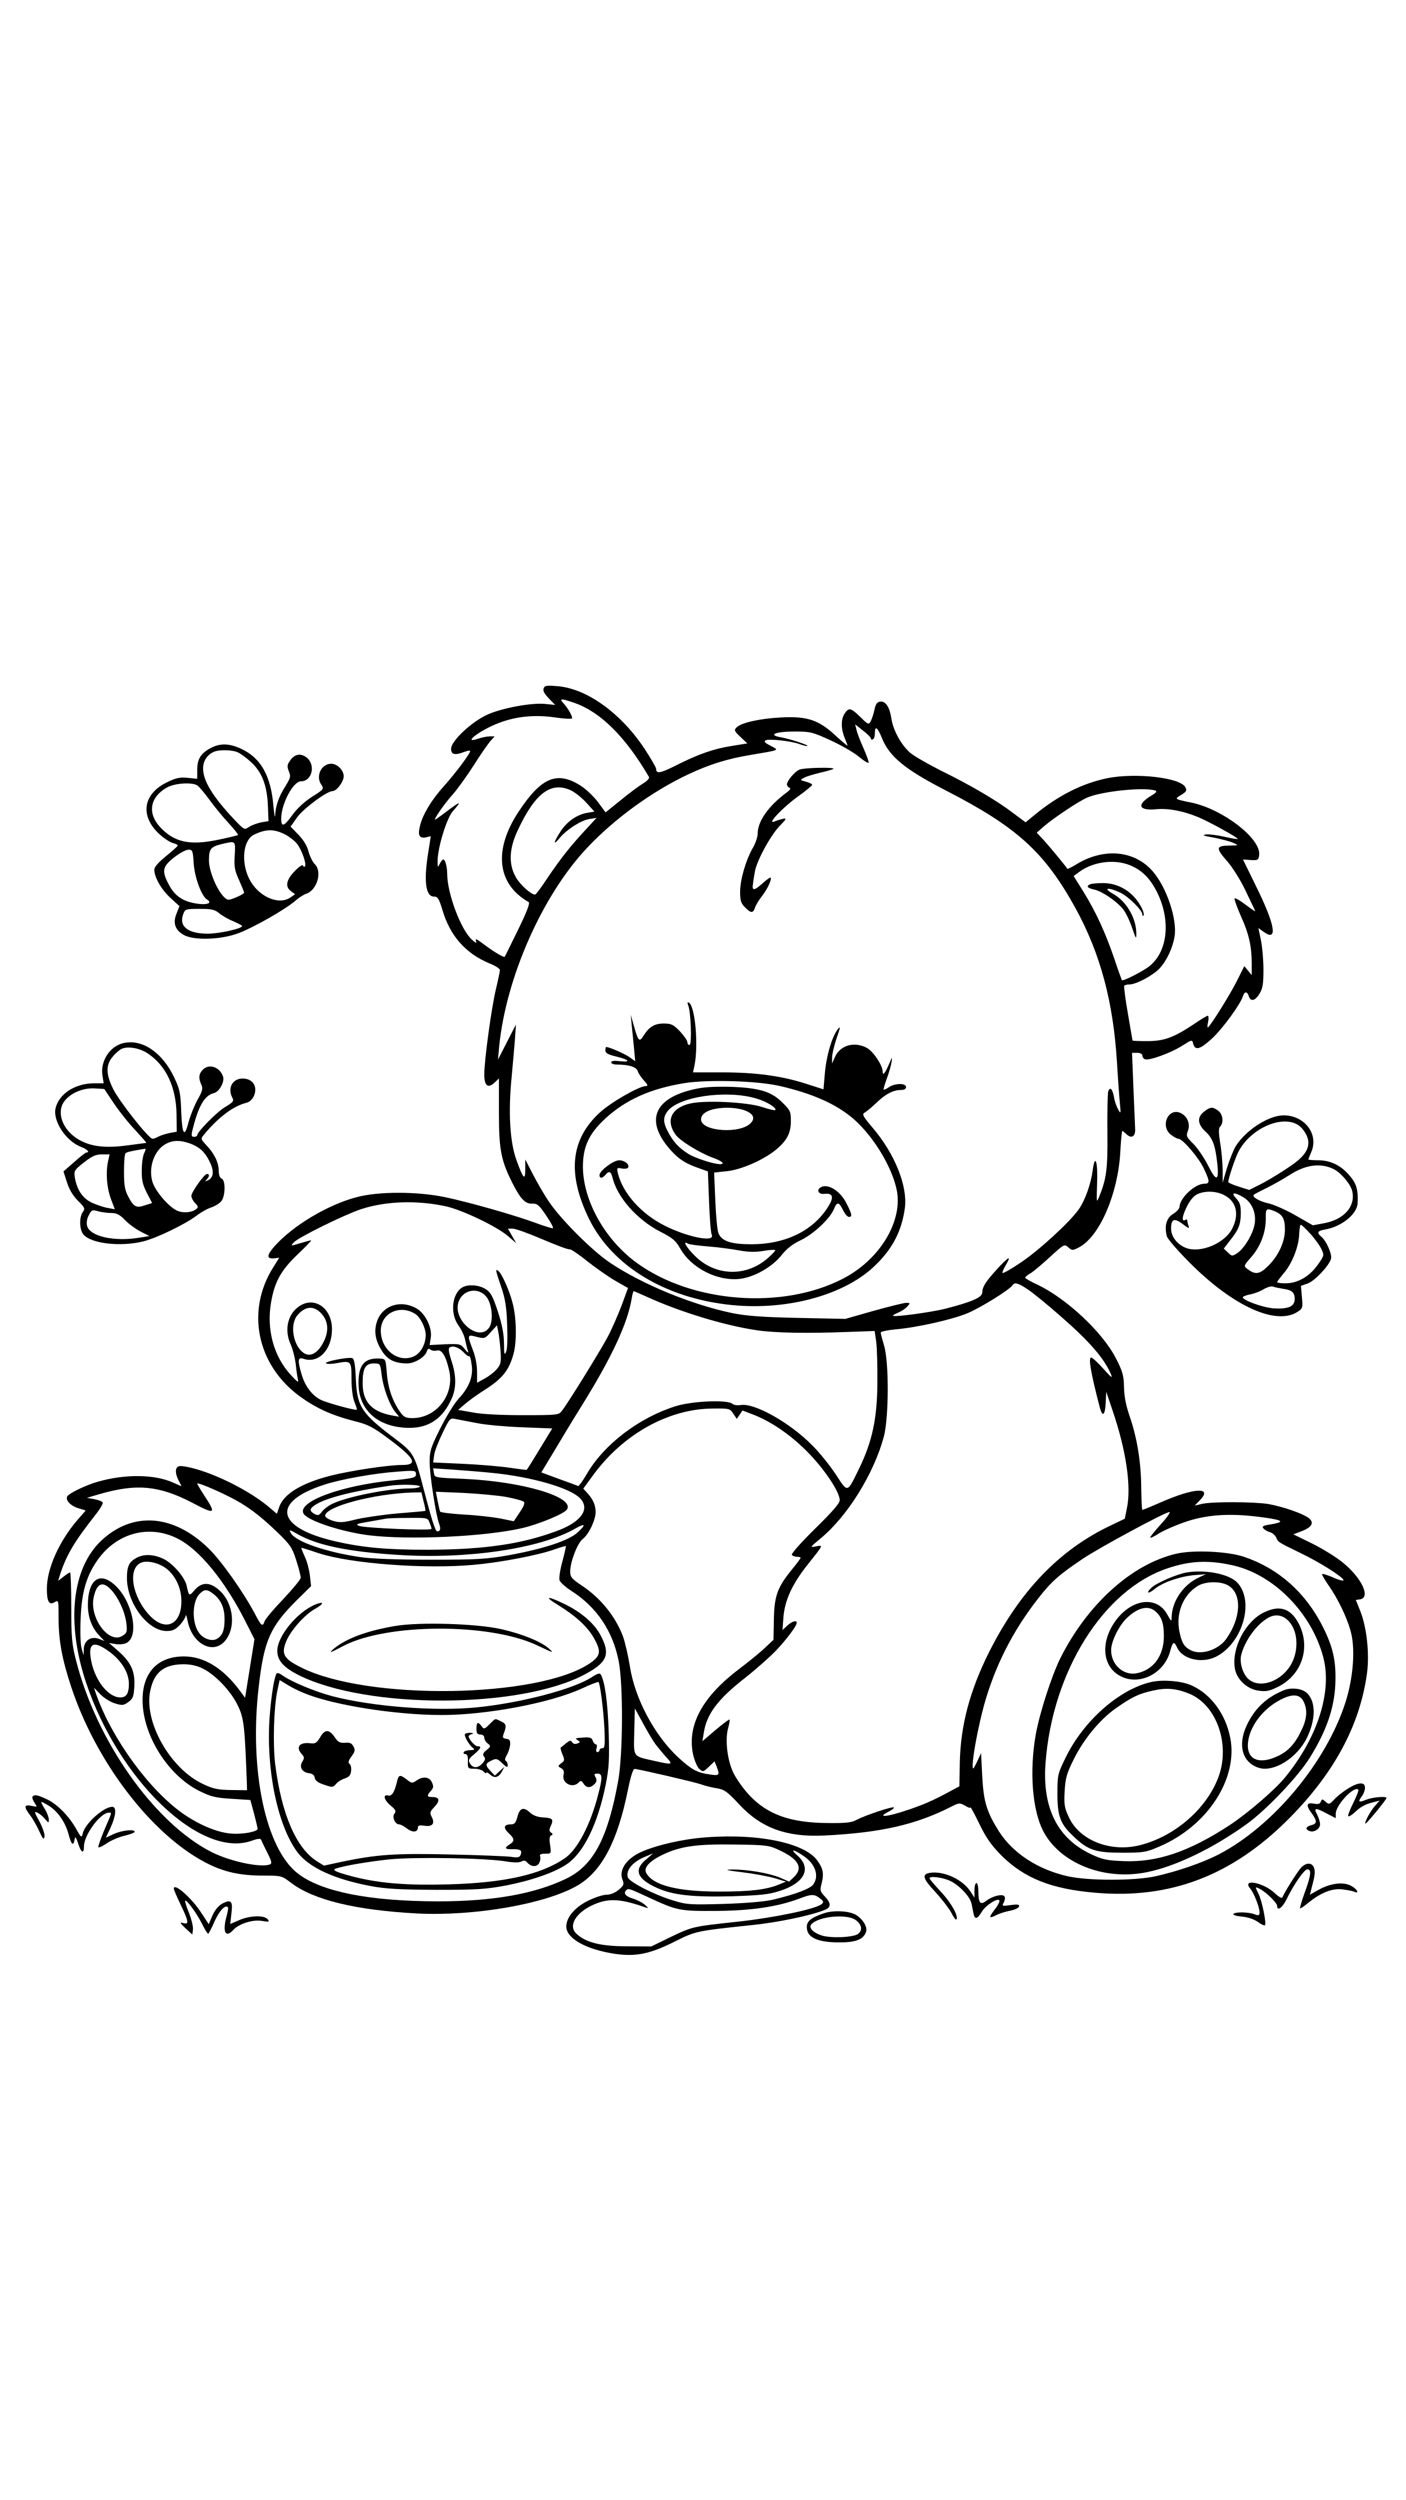 <?xml version="1.0" standalone="no"?>
<!DOCTYPE svg PUBLIC "-//W3C//DTD SVG 20010904//EN"
 "http://www.w3.org/TR/2001/REC-SVG-20010904/DTD/svg10.dtd">
<svg version="1.0" xmlns="http://www.w3.org/2000/svg"
 width="720pt" height="1280pt" viewBox="0 0 720 1280"
 preserveAspectRatio="xMidYMid meet">
<g transform="translate(0,1280) scale(0.1,-0.1)"
fill="#000000" stroke="none">
<path d="M2784 9276 c-5 -12 4 -28 26 -51 l33 -34 -49 5 c-69 8 -227 -21 -301
-56 -80 -37 -183 -134 -183 -173 0 -30 18 -35 66 -17 15 6 29 9 31 6 7 -6 -70
-109 -134 -181 -61 -67 -106 -141 -121 -198 -14 -52 -6 -70 28 -64 l26 6 -12
-77 c-25 -150 -15 -232 28 -232 20 0 26 -10 45 -73 39 -129 118 -218 237 -268
31 -12 56 -28 56 -35 0 -7 -9 -50 -20 -96 -23 -95 -60 -365 -60 -439 0 -58 19
-73 53 -41 l22 21 0 -177 c0 -194 11 -247 77 -374 37 -70 61 -93 96 -90 23 1
34 -9 69 -61 23 -34 39 -63 34 -65 -4 -1 -45 11 -90 28 -112 41 -335 104 -461
131 -145 30 -342 30 -454 0 -148 -39 -325 -145 -419 -250 -42 -47 -43 -67 -3
-63 l26 3 -30 -48 c-141 -222 -86 -498 133 -660 82 -60 164 -98 273 -126 80
-20 100 -30 186 -94 133 -99 150 -133 68 -133 -73 0 -258 -28 -364 -54 -154
-39 -244 -95 -267 -163 l-11 -33 -46 39 c-96 79 -261 163 -386 195 -31 8 -63
13 -71 9 -19 -7 -19 -36 0 -73 l15 -29 -44 19 c-95 43 -248 44 -386 4 -60 -17
-145 -58 -155 -74 -12 -19 16 -49 55 -61 l39 -12 -42 -48 c-95 -111 -157 -250
-157 -353 0 -66 12 -86 40 -68 20 12 20 10 20 -82 0 -115 18 -211 65 -353 127
-383 408 -751 685 -897 93 -49 177 -68 294 -68 98 0 99 -1 145 -36 116 -89
331 -141 646 -158 295 -15 661 49 822 143 124 72 205 225 258 487 16 78 27
111 36 110 28 -3 305 -67 339 -79 19 -7 55 -16 80 -20 39 -6 54 -17 112 -79
114 -124 243 -172 438 -163 288 14 470 55 652 148 39 20 43 20 70 5 15 -10 28
-14 28 -9 0 4 21 -34 46 -86 35 -72 61 -108 112 -160 118 -117 256 -172 482
-191 384 -33 700 88 990 379 232 233 364 479 400 743 14 100 -1 237 -34 320
l-23 57 21 3 c57 8 10 109 -87 188 -34 28 -105 72 -158 98 l-96 47 40 15 c56
21 69 45 38 69 -31 23 -129 57 -205 71 -73 12 -287 13 -340 1 l-38 -9 28 29
c65 68 -32 62 -199 -11 -50 -22 -94 -40 -97 -40 -3 0 -5 53 -6 118 -1 130 -22
255 -60 364 -17 49 -27 97 -28 144 -1 62 -7 83 -41 149 -67 133 -253 307 -402
378 -35 16 -63 32 -63 36 0 4 12 14 28 23 15 9 60 47 100 84 71 65 73 66 93
48 19 -17 21 -17 56 1 105 57 198 273 210 488 3 59 8 107 10 107 3 0 11 -7 20
-15 26 -27 48 -14 46 25 -1 19 -5 115 -9 213 l-7 177 27 0 c15 0 26 -6 26 -14
0 -8 6 -16 13 -19 21 -8 129 31 187 67 54 34 55 35 60 13 10 -37 35 -30 95 25
55 50 146 175 160 218 8 26 22 25 30 0 9 -30 33 -24 55 13 16 26 20 50 20 122
0 50 -6 118 -13 152 l-13 62 29 -21 c72 -51 56 40 -42 237 l-66 135 40 -3 c37
-2 40 0 43 26 10 84 -187 235 -347 268 -88 18 -88 18 -53 39 28 17 31 23 22
40 -26 49 -253 75 -400 46 -129 -27 -250 -88 -372 -188 l-46 -38 -67 50 c-83
63 -216 141 -369 216 -65 33 -135 73 -155 90 -45 39 -87 114 -96 174 -9 60
-30 92 -58 88 -16 -2 -23 -13 -29 -41 -4 -21 -13 -47 -19 -59 -10 -19 -13 -19
-53 21 -48 47 -59 50 -80 19 -20 -28 -20 -78 -1 -125 8 -19 15 -38 15 -40 0
-3 -27 20 -60 50 -87 81 -145 101 -280 94 -112 -6 -204 -27 -228 -51 -14 -14
-12 -19 20 -49 l35 -33 -80 -13 c-91 -14 -172 -42 -288 -101 -78 -39 -99 -43
-99 -16 0 7 -27 53 -59 102 -121 183 -296 309 -446 321 -55 5 -66 3 -71 -11z
m159 -75 c132 -46 260 -173 380 -378 4 -7 -8 -21 -30 -34 -21 -13 -73 -51
-115 -86 l-77 -62 -39 53 c-22 29 -62 67 -89 84 -120 76 -201 43 -317 -133
-130 -196 -111 -371 51 -463 8 -5 -8 -48 -54 -142 -36 -74 -67 -136 -68 -138
-5 -6 -57 26 -108 64 -34 26 -45 31 -40 18 5 -15 1 -14 -21 6 -56 51 -125 234
-126 335 0 38 -10 75 -20 75 -4 0 -12 -10 -18 -22 -10 -21 -11 -20 -11 12 -1
67 46 221 78 257 44 50 41 53 -14 12 -33 -25 -66 -49 -74 -54 -19 -11 44 80
91 132 21 24 68 89 104 145 36 57 75 113 87 126 l20 22 -25 0 c-14 0 -39 -5
-57 -11 -92 -32 9 45 107 81 87 33 184 42 285 27 48 -7 87 -9 87 -4 0 14 -21
50 -43 75 -25 27 -16 28 56 3z m1517 -182 c0 -6 5 -7 10 -4 6 3 10 16 10 29 0
43 13 35 36 -22 39 -96 117 -160 324 -267 369 -189 510 -318 669 -607 126
-231 192 -476 211 -788 5 -85 12 -180 15 -210 5 -52 5 -54 -9 -30 -8 14 -18
42 -21 62 -8 44 -21 57 -30 30 -3 -11 -5 -104 -4 -208 2 -191 -5 -240 -44
-335 -12 -29 -12 -22 -9 70 5 111 -10 160 -22 72 -9 -71 -39 -155 -71 -201
-45 -65 -206 -213 -300 -275 -47 -32 -88 -55 -91 -52 -3 2 5 21 17 41 30 51
16 45 -44 -20 -60 -66 -76 -91 -77 -121 0 -25 -53 -48 -189 -83 -72 -18 -261
-44 -268 -36 -2 2 10 9 26 16 16 6 37 20 47 31 16 18 16 19 -6 19 -12 0 -88
-19 -167 -41 l-144 -41 -242 5 c-187 4 -264 10 -339 25 -206 43 -459 147 -622
256 -93 62 -253 222 -315 314 -24 35 -60 98 -82 140 l-39 76 0 -49 c0 -61 -10
-52 -45 45 -34 93 -43 245 -25 425 6 66 14 154 17 195 l5 75 -46 -90 -46 -90
6 65 c34 352 220 775 450 1019 141 150 334 290 519 377 112 52 198 79 318 99
153 26 149 23 103 47 -29 15 -36 22 -25 28 17 9 132 -4 172 -19 16 -6 34 -11
40 -10 19 1 -86 36 -132 44 -72 12 -32 30 67 30 82 0 93 -3 185 -45 54 -25
119 -62 144 -83 25 -21 48 -35 51 -32 3 2 -9 35 -25 72 -17 38 -34 81 -37 97
l-7 28 40 -32 c23 -17 41 -36 41 -41z m-1531 -268 c20 -11 55 -39 76 -63 l39
-43 -35 -6 c-53 -8 -108 -46 -140 -98 -36 -56 -37 -73 -3 -31 38 45 109 90
152 97 l37 6 -59 -64 c-78 -84 -127 -147 -194 -246 -30 -46 -58 -83 -62 -83
-21 0 -78 52 -99 90 -38 68 -34 148 13 245 89 189 172 248 275 196z m2989 1
c8 -3 1 -12 -20 -24 -79 -47 -69 -79 21 -71 64 6 138 -8 216 -40 54 -22 208
-107 203 -112 -2 -2 -32 3 -67 11 -35 8 -78 14 -95 12 -23 -3 -14 -7 39 -16
39 -8 84 -19 100 -27 30 -13 30 -13 -22 -14 -67 -1 -68 -13 -7 -82 25 -29 67
-95 92 -148 25 -53 48 -100 50 -105 3 -5 -20 10 -49 32 -30 23 -55 37 -57 32
-2 -5 13 -45 32 -89 41 -89 56 -156 56 -243 l0 -60 -19 23 -19 23 -37 -74
c-35 -71 -141 -240 -150 -240 -3 0 -2 14 2 30 3 17 2 30 -2 30 -4 0 -38 -20
-74 -45 -103 -68 -151 -85 -237 -85 -41 0 -74 1 -74 3 -1 1 -11 63 -24 137
-13 74 -21 138 -19 143 2 4 14 7 26 7 35 0 119 45 154 81 37 39 68 105 78 165
14 87 -40 249 -110 331 -94 111 -255 125 -398 35 -22 -13 -40 -22 -41 -20 -10
16 -97 121 -123 149 l-34 36 35 31 c51 44 181 131 224 149 77 33 298 55 350
35z m-113 -390 c52 -26 87 -65 119 -127 72 -144 57 -302 -35 -379 -31 -26
-138 -81 -144 -74 -1 2 -19 50 -38 108 -47 137 -94 239 -157 342 l-52 83 27
20 c77 58 198 70 280 27z m-3525 -1737 c82 -17 261 -102 320 -152 l44 -38 -22
38 -21 37 25 0 c14 0 83 -25 155 -56 71 -30 132 -53 137 -50 4 2 44 -24 87
-59 44 -35 110 -81 146 -102 l65 -37 -33 -90 c-19 -50 -51 -123 -72 -162 -39
-73 -201 -335 -233 -376 -16 -22 -21 -23 -200 -23 -112 0 -212 5 -257 14 l-75
13 35 30 c18 16 68 52 111 79 82 53 116 97 138 179 17 64 15 184 -5 259 -17
67 -57 155 -75 166 -14 9 -13 5 16 -82 21 -60 28 -104 31 -193 3 -68 1 -125
-5 -140 -9 -21 -11 -13 -11 44 -1 49 -10 96 -32 163 -26 79 -37 98 -63 114
-34 21 -87 25 -117 9 -54 -30 -66 -134 -21 -196 16 -22 31 -55 34 -74 4 -19
10 -44 14 -55 5 -14 0 -12 -16 8 -21 27 -25 28 -101 25 l-79 -4 6 38 c8 48
-26 120 -69 147 -83 51 -182 18 -208 -69 -15 -49 -6 -95 28 -148 29 -44 66
-62 128 -62 38 0 91 32 100 60 5 15 10 18 19 11 7 -6 22 -8 33 -5 26 7 47 -29
64 -106 26 -122 -67 -240 -189 -240 -34 0 -44 5 -62 30 -39 54 -63 123 -69
199 -6 74 -6 74 -36 76 -79 4 -111 -33 -109 -131 2 -137 104 -224 263 -224
100 1 169 49 214 150 25 56 24 119 -2 196 -14 44 -16 61 -8 66 18 11 49 -1 73
-27 12 -13 24 -21 27 -18 3 2 9 -16 12 -42 10 -60 -12 -117 -66 -175 -23 -25
-65 -94 -95 -154 -48 -96 -54 -116 -54 -170 0 -64 32 -275 49 -318 9 -25 6
-38 -10 -38 -10 0 -30 65 -69 215 -46 177 -52 188 -145 258 -174 131 -197 165
-203 310 -3 72 -8 100 -18 104 -20 7 -148 -18 -134 -27 6 -4 33 -3 58 2 70 13
72 10 72 -82 0 -49 6 -95 15 -117 8 -20 14 -38 12 -40 -6 -5 -154 35 -185 51
-44 22 -80 70 -97 128 -22 74 -20 91 8 82 77 -27 147 45 147 151 0 115 -100
176 -179 109 -51 -42 -64 -120 -32 -188 10 -23 21 -66 25 -96 3 -30 8 -66 11
-80 6 -21 0 -18 -35 20 -88 95 -126 232 -102 372 18 106 51 165 137 247 41 39
72 71 68 71 -5 0 -30 -7 -57 -15 -49 -15 -49 -15 -31 5 24 26 260 142 345 170
127 41 282 46 430 15z m2983 -426 c26 -17 102 -79 169 -138 148 -129 222 -215
257 -296 10 -24 2 -18 -39 28 -28 31 -56 57 -62 57 -16 0 -2 -78 43 -252 14
-55 28 -46 31 20 l3 57 32 -95 c70 -205 97 -390 74 -500 l-11 -55 -73 -35
c-263 -125 -465 -336 -622 -648 -99 -198 -146 -375 -150 -567 l-2 -120 -69
-37 c-38 -21 -98 -49 -134 -62 -135 -52 -238 -71 -160 -31 18 9 30 19 27 22
-7 6 -145 -40 -189 -63 -26 -15 -56 -18 -148 -17 -192 1 -311 43 -405 145 -29
31 -65 82 -80 113 -31 66 -43 170 -26 229 6 22 9 41 7 43 -2 2 -34 -22 -71
-53 l-68 -58 7 43 c15 96 71 171 210 280 56 44 126 106 157 138 54 56 109 129
109 145 0 15 -24 8 -48 -14 l-25 -23 5 67 c7 86 45 169 124 268 82 103 81 101
42 93 -32 -6 -31 -5 23 40 138 113 274 332 325 522 26 98 27 384 1 467 -9 31
-17 60 -17 66 0 5 33 12 73 16 116 10 296 51 374 84 68 29 214 120 228 142 10
17 29 12 78 -21z m-2770 -41 c27 -37 34 -120 13 -153 -53 -81 -195 41 -156
135 25 61 104 71 143 18z m824 1 c167 -76 394 -145 557 -169 91 -14 261 -17
463 -9 l142 5 8 -55 c4 -31 7 -126 6 -211 -1 -182 -27 -301 -92 -435 -64 -131
-58 -130 -121 -33 -30 45 -84 113 -122 150 -115 116 -294 216 -364 205 -18 -3
-37 0 -43 6 -22 22 -206 15 -291 -12 -186 -58 -367 -195 -455 -347 -21 -36
-41 -63 -44 -62 -3 2 -47 18 -97 36 l-92 34 61 101 c33 56 100 167 150 247
150 242 231 415 252 543 3 20 8 37 10 37 2 0 34 -14 72 -31z m-1671 -84 c35
-38 39 -89 12 -143 -29 -59 -68 -81 -102 -59 -54 36 -73 142 -35 191 40 50 86
54 125 11z m481 -2 c26 -17 53 -72 53 -107 0 -49 -27 -96 -63 -111 -80 -33
-167 36 -167 133 0 89 97 136 177 85z m436 -186 c4 -60 2 -71 -18 -95 -12 -15
-40 -37 -62 -49 l-40 -22 0 57 c0 34 -9 80 -22 112 -29 77 -29 79 20 66 40
-10 42 -10 72 24 l32 35 6 -30 c4 -16 9 -61 12 -98z m-609 -122 c7 -66 39
-153 68 -191 l22 -27 -39 7 c-103 20 -148 70 -148 165 0 75 14 101 57 101 33
0 33 -1 40 -55z m1801 -202 l18 -27 15 22 14 21 50 -19 c93 -35 192 -102 279
-189 88 -88 169 -208 169 -251 0 -16 -36 -58 -126 -146 -69 -68 -123 -128
-119 -134 3 -5 15 -10 26 -10 10 0 19 -2 19 -5 0 -3 -19 -29 -43 -58 -76 -93
-92 -137 -94 -257 l-2 -105 -49 -46 c-27 -25 -83 -70 -124 -101 -191 -144
-270 -289 -239 -439 7 -31 21 -65 32 -75 19 -17 20 -16 49 11 l29 28 11 -27
c17 -45 14 -48 -37 -40 -64 9 -91 24 -161 88 -121 113 -221 301 -246 463 -9
55 -25 126 -36 156 -39 103 -115 197 -214 262 -49 33 -56 42 -56 70 0 49 37
145 64 166 32 25 66 97 66 138 0 36 -13 65 -43 98 l-20 22 46 63 c154 214 389
346 618 347 83 1 87 0 104 -26z m-1310 -49 c44 -9 148 -18 231 -21 l152 -6
-64 -105 c-35 -58 -65 -106 -67 -107 -1 -1 -40 4 -87 11 -47 7 -154 16 -239
20 l-153 7 5 36 c2 20 22 71 43 114 37 77 39 79 69 72 16 -3 66 -13 110 -21z
m80 -255 c199 -20 392 -76 444 -128 53 -53 12 -118 -105 -164 -184 -71 -379
-100 -674 -101 -211 0 -334 11 -476 44 -302 70 -326 201 -54 289 85 28 259 59
376 67 89 7 94 6 94 -13 0 -18 -11 -21 -120 -32 -269 -27 -492 -111 -455 -171
23 -36 193 -92 335 -110 206 -25 592 -7 780 36 89 20 221 75 234 97 38 64
-232 143 -529 156 -148 6 -150 6 -153 30 l-4 24 104 -7 c56 -4 148 -11 203
-17z m-1348 -123 c84 -42 152 -92 245 -182 64 -62 74 -76 95 -142 13 -40 23
-80 23 -89 0 -8 -40 -57 -89 -109 -49 -51 -92 -102 -96 -114 -10 -30 -17 -25
-48 35 -59 112 -172 272 -237 336 -180 177 -389 193 -550 43 -152 -142 -182
-420 -79 -729 167 -499 583 -898 844 -810 36 13 50 14 53 5 2 -6 16 -36 31
-65 22 -43 25 -55 13 -60 -47 -18 -202 15 -298 63 -294 149 -592 571 -696 987
-20 77 -23 116 -23 268 0 97 -3 177 -6 177 -4 0 -19 -10 -34 -22 l-27 -21 7
24 c33 105 73 173 183 313 24 30 41 59 38 64 -3 6 -23 13 -43 17 l-38 7 65 19
c190 55 305 44 476 -45 118 -62 123 -58 58 41 -19 29 -34 55 -34 58 0 7 90
-30 167 -69z m973 54 c0 -5 -22 -10 -49 -10 -114 0 -328 -43 -402 -80 -21 -11
-44 -29 -52 -41 -13 -17 -19 -19 -36 -10 -27 15 -27 27 2 46 53 35 187 70 377
98 55 9 160 7 160 -3z m19 -76 c7 -26 11 -47 9 -49 -2 -1 -66 -7 -143 -13 -77
-7 -173 -21 -214 -31 -63 -16 -81 -17 -115 -7 -23 7 -41 18 -41 26 0 47 250
113 446 119 l47 1 11 -46z m425 22 c43 -8 83 -19 89 -25 6 -6 -2 -25 -22 -54
l-30 -45 -68 14 c-37 7 -121 17 -186 20 -65 4 -120 11 -123 15 -2 4 -8 29 -13
55 l-9 47 142 -6 c77 -4 177 -13 220 -21z m3352 -138 c-31 -34 -56 -65 -56
-69 0 -5 21 5 47 22 27 16 91 44 143 61 112 36 231 42 394 19 100 -14 107 -23
28 -36 -34 -5 -41 -10 -32 -20 6 -7 21 -16 33 -19 12 -3 27 -15 32 -27 11 -25
7 -22 123 -79 99 -47 222 -125 222 -140 0 -5 -25 1 -55 15 -30 13 -55 20 -55
16 0 -5 15 -31 34 -58 48 -69 91 -159 111 -228 27 -91 16 -241 -25 -370 -98
-306 -368 -631 -646 -777 -82 -43 -215 -89 -329 -114 -107 -23 -340 -23 -445
0 -154 34 -283 118 -355 231 -62 99 -78 150 -85 280 l-6 120 -21 -45 c-19 -39
-22 -42 -22 -19 -1 44 28 198 58 309 56 200 145 377 276 545 68 88 108 123
230 205 83 56 420 238 443 239 8 1 -11 -27 -42 -61z m-3746 6 c6 -14 10 -28
10 -31 0 -10 -343 4 -370 15 -22 8 -15 11 50 22 41 7 80 14 85 15 6 2 56 4
113 4 101 1 103 1 112 -25z m758 -49 c-45 -42 -173 -84 -353 -117 -115 -20
-161 -23 -400 -23 -166 0 -304 5 -357 13 -180 26 -335 80 -359 124 -10 18 -7
18 33 -5 101 -58 260 -91 512 -107 358 -24 733 32 911 134 53 30 58 22 13 -19z
m-2052 -30 c113 -55 244 -215 351 -426 l46 -91 -24 -150 -24 -150 -24 33 c-87
118 -185 179 -289 179 -134 0 -212 -82 -212 -223 0 -180 130 -387 293 -467 59
-29 83 -34 164 -39 l95 -6 19 -70 c10 -38 18 -73 18 -77 2 -15 -76 -30 -135
-25 -68 5 -159 42 -241 98 -174 119 -368 384 -449 611 l-13 38 34 -35 c19 -19
53 -40 75 -46 36 -11 44 -10 68 8 23 17 27 28 30 81 4 76 -18 123 -83 180
l-47 41 35 -6 c19 -3 44 0 55 6 68 36 29 219 -63 299 -77 68 -135 23 -135
-105 0 -62 20 -116 58 -156 l27 -28 -29 11 c-41 15 -76 -9 -77 -53 l-1 -32
-10 35 c-6 19 -8 88 -5 155 5 139 32 226 95 310 98 129 257 169 398 100z
m1974 -119 c-12 -42 -18 -85 -15 -96 4 -11 32 -36 63 -56 128 -82 210 -205
240 -357 24 -121 22 -477 -2 -612 -54 -299 -128 -437 -269 -504 -163 -78 -376
-115 -657 -115 -349 1 -593 49 -714 142 -166 127 -251 531 -201 958 27 235 58
306 195 442 l73 72 -6 53 c-3 28 -14 72 -26 97 -11 24 -19 45 -18 46 1 1 40
-11 87 -27 163 -54 548 -83 797 -60 136 12 329 49 413 79 30 11 56 18 58 17 1
-1 -7 -37 -18 -79z m-2310 -146 c37 -40 70 -112 77 -170 5 -43 3 -50 -19 -64
-70 -46 -172 92 -148 198 16 72 46 84 90 36z m-35 -299 c77 -47 125 -117 125
-181 0 -50 -13 -70 -44 -70 -60 0 -127 83 -148 182 -18 87 3 109 67 69z m503
-103 c64 -31 145 -116 180 -190 31 -64 35 -100 46 -393 l1 -40 -81 1 c-69 1
-92 6 -145 31 -169 79 -305 322 -269 480 20 93 70 132 169 133 36 0 70 -7 99
-22z m2319 -388 c15 -19 40 -50 56 -67 35 -38 32 -39 -66 -17 -109 25 -102 15
-99 150 l3 118 41 -75 c22 -41 51 -90 65 -109z"/>
<path d="M4094 8860 c-24 -10 -64 -57 -64 -76 0 -7 6 -14 13 -17 8 -3 3 -11
-13 -23 -93 -68 -150 -148 -150 -211 0 -17 -11 -51 -25 -74 -36 -63 -65 -163
-65 -226 0 -44 5 -58 25 -78 30 -31 42 -31 51 -2 4 12 19 38 35 58 29 37 53
88 45 96 -2 3 -22 -12 -44 -32 -41 -36 -52 -36 -46 0 1 11 5 38 9 59 8 56 80
188 127 237 36 37 38 41 17 37 -13 -3 -33 -9 -44 -14 -40 -16 41 70 118 126
42 30 76 58 76 62 1 4 -14 11 -31 16 -32 8 -32 9 -11 20 12 7 49 18 83 26 34
8 65 17 68 20 9 9 -151 6 -174 -4z"/>
<path d="M3524 7654 c14 -34 20 -204 7 -204 -6 0 -11 7 -11 15 0 8 -17 32 -38
55 -34 35 -44 40 -83 40 -48 0 -75 -17 -104 -63 -21 -34 -27 -28 -50 55 l-15
53 5 -55 c3 -30 9 -84 12 -119 l6 -64 -31 22 c-25 17 -102 51 -118 51 -2 0 -4
-8 -4 -18 0 -13 14 -21 52 -30 68 -16 83 -31 24 -25 -31 4 -46 2 -46 -6 0 -6
12 -11 28 -11 63 0 101 -12 108 -34 3 -11 18 -33 32 -48 19 -21 22 -28 10 -28
-35 0 -181 -84 -238 -137 -148 -137 -166 -312 -54 -542 118 -242 392 -408 730
-442 285 -29 579 51 734 201 92 88 138 179 154 297 14 112 -52 276 -164 408
-51 60 -57 71 -42 79 9 5 37 28 62 52 47 45 85 64 126 64 15 0 24 6 24 15 0
21 -59 20 -88 -1 -13 -9 -25 -14 -27 -12 -2 1 6 28 17 58 11 30 22 69 24 85 4
26 2 24 -13 -12 -21 -49 -33 -63 -33 -38 0 31 -49 104 -82 121 -65 34 -137 12
-163 -49 l-14 -32 0 30 c0 17 10 61 23 99 21 60 21 66 5 45 -29 -38 -58 -137
-65 -225 l-7 -81 -90 29 c-125 40 -256 58 -430 58 l-148 0 8 38 c20 103 3 299
-29 319 -8 4 -9 0 -4 -13z m466 -413 c172 -39 296 -95 384 -172 98 -87 191
-238 217 -356 36 -161 -84 -362 -276 -460 -310 -160 -775 -123 -1056 83 -162
119 -272 316 -274 489 0 104 30 170 115 249 105 96 229 152 405 181 121 19
368 12 485 -14z"/>
<path d="M3556 7224 c-211 -47 -255 -165 -119 -315 40 -44 74 -66 143 -90 l45
-16 6 -154 c3 -85 9 -162 14 -171 17 -40 -124 -12 -243 48 -120 61 -213 166
-238 268 -6 27 -5 29 20 24 14 -3 29 -1 32 4 10 15 -17 38 -45 38 -30 0 -101
-54 -101 -76 0 -18 14 -18 30 1 18 22 29 18 36 -12 25 -103 125 -216 244 -278
64 -32 80 -46 103 -86 56 -101 192 -170 307 -156 73 9 165 61 212 121 27 34
57 57 99 77 65 31 148 109 169 158 16 40 26 39 47 -4 9 -19 23 -35 30 -35 19
0 16 14 -12 69 -29 58 -83 96 -121 87 -35 -9 -29 -42 7 -38 47 6 52 -19 14
-75 -79 -118 -217 -183 -387 -183 -105 0 -153 16 -169 57 -6 15 -13 91 -16
169 l-6 141 64 7 c73 7 185 56 249 107 59 48 80 87 80 149 0 49 -3 56 -43 95
-56 57 -119 76 -267 81 -80 2 -136 -1 -184 -12z m321 -49 c50 -15 103 -48 93
-58 -3 -3 -32 4 -65 15 -77 26 -297 37 -373 18 -94 -22 -124 -87 -73 -158 22
-32 125 -95 194 -120 45 -16 62 -32 34 -32 -32 0 -131 32 -164 54 -47 30 -75
60 -102 111 -25 47 -26 73 -5 103 54 78 306 115 461 67z m-68 -58 c47 -16 60
-40 37 -65 -52 -59 -256 -45 -256 17 0 36 51 59 135 60 28 0 65 -5 84 -12z
m-184 -698 c50 -4 120 -13 157 -20 50 -9 83 -10 128 -3 33 6 60 7 60 3 0 -4
-17 -21 -37 -39 -112 -99 -270 -94 -375 11 -44 44 -65 81 -35 62 6 -4 53 -10
102 -14z"/>
<path d="M5583 8273 c-23 -9 -14 -20 20 -27 39 -8 113 -58 147 -99 14 -17 35
-60 47 -96 20 -58 22 -62 22 -31 0 80 -51 166 -119 204 -54 30 -27 36 35 7 41
-18 115 -91 115 -113 0 -6 2 -9 5 -6 10 10 -16 63 -48 97 -43 46 -101 71 -162
70 -27 0 -56 -3 -62 -6z"/>
<path d="M6025 4846 c-228 -52 -456 -258 -595 -535 -45 -91 -106 -280 -126
-391 -33 -187 -18 -383 37 -492 85 -166 311 -257 530 -213 147 29 338 121 511
245 103 74 266 245 327 344 83 134 123 249 129 371 5 119 -10 189 -64 297 -89
176 -228 299 -404 358 -83 28 -258 36 -345 16z m280 -58 c213 -44 410 -242
471 -471 47 -176 -28 -412 -195 -616 -52 -64 -194 -186 -286 -246 -205 -134
-369 -190 -540 -183 -87 3 -109 8 -167 35 -173 81 -251 237 -234 467 35 470
297 888 625 997 112 38 206 43 326 17z"/>
<path d="M6078 4750 c-52 -9 -152 -52 -180 -77 -31 -28 -20 -36 12 -10 41 35
130 66 204 73 l61 5 -40 -19 c-77 -37 -134 -122 -135 -201 -1 -24 -2 -23 -21
11 -48 92 -164 88 -249 -8 -97 -112 -93 -255 10 -306 96 -49 222 15 252 128
14 51 20 54 36 19 28 -60 127 -83 200 -46 135 69 197 282 109 378 -40 44 -162
69 -259 53z m212 -67 c71 -42 66 -166 -11 -274 -40 -56 -130 -85 -182 -57 -33
17 -45 37 -57 94 -20 93 18 189 94 235 39 24 118 25 156 2z m-371 -134 c31
-29 41 -61 41 -126 0 -102 -56 -175 -143 -190 -67 -10 -127 46 -127 119 0 45
40 126 81 165 58 55 111 66 148 32z"/>
<path d="M6474 4546 c-97 -46 -169 -186 -150 -290 10 -54 62 -103 119 -111 40
-6 56 -3 101 19 119 59 167 193 112 313 -41 87 -99 109 -182 69z m126 -46 c52
-56 52 -167 0 -239 -54 -74 -150 -103 -203 -60 -31 23 -51 86 -41 126 18 73
80 159 139 191 37 21 75 14 105 -18z"/>
<path d="M5900 4190 c-165 -35 -352 -199 -444 -390 -40 -82 -41 -88 -41 -185
0 -114 15 -153 82 -216 74 -71 113 -84 248 -84 113 0 124 2 195 33 244 105
401 347 360 555 -23 121 -99 224 -197 268 -50 23 -142 31 -203 19z m193 -62
c137 -59 206 -255 149 -419 -58 -164 -222 -309 -403 -355 -151 -39 -312 24
-366 144 -22 47 -25 64 -21 133 4 67 11 91 46 161 51 104 133 203 214 261 84
59 119 76 192 92 70 16 121 11 189 -17z"/>
<path d="M6575 4147 c-89 -36 -151 -94 -191 -181 -47 -101 -22 -189 61 -216
77 -25 197 49 248 154 46 95 46 187 -2 230 -24 22 -79 28 -116 13z m100 -57
c21 -41 19 -87 -9 -145 -31 -68 -68 -110 -120 -134 -92 -45 -156 -23 -156 53
1 82 64 175 154 227 68 39 111 39 131 -1z"/>
<path d="M698 4824 c-37 -20 -48 -43 -48 -103 0 -128 107 -271 203 -271 31 0
45 7 68 31 16 17 29 39 30 48 1 9 5 -4 10 -28 23 -116 128 -173 190 -103 57
64 47 187 -21 254 -50 50 -96 52 -134 7 -27 -32 -29 -31 -40 23 -10 43 -68
111 -116 136 -51 25 -103 28 -142 6z m137 -43 c51 -29 88 -93 93 -159 10 -133
-75 -183 -160 -94 -92 96 -116 243 -45 272 27 11 73 3 112 -19z m259 -142 c38
-30 56 -71 56 -129 0 -58 -11 -84 -41 -101 -26 -14 -72 3 -92 35 -35 52 -33
155 4 195 25 26 39 27 73 0z"/>
<path d="M2858 4583 c91 -56 153 -113 185 -172 37 -67 33 -89 -25 -128 -266
-177 -1136 -190 -1475 -20 -89 44 -103 68 -79 130 21 56 93 138 147 169 50 28
51 43 2 23 -92 -39 -193 -162 -193 -236 0 -50 32 -86 112 -126 349 -173 1126
-172 1459 3 120 63 137 105 83 205 -33 61 -102 119 -189 160 -85 41 -100 36
-27 -8z"/>
<path d="M2025 4476 c-144 -24 -252 -64 -315 -116 -30 -26 -21 -23 49 14 223
116 747 118 991 3 87 -41 89 -42 60 -16 -41 36 -138 75 -245 99 -126 28 -415
37 -540 16z"/>
<path d="M1416 4232 c-12 -20 -27 -113 -35 -219 -20 -269 40 -561 144 -698 60
-77 188 -136 375 -171 74 -14 148 -18 335 -19 211 0 254 3 360 23 132 26 248
67 310 110 85 59 157 207 197 407 17 85 19 126 15 270 -5 152 -20 259 -41 293
-5 8 -18 4 -45 -14 -93 -61 -361 -132 -591 -155 -211 -21 -532 4 -737 57 -91
24 -213 75 -260 109 -11 9 -24 12 -27 7z m139 -99 c144 -61 467 -113 708 -113
228 0 553 61 715 135 45 21 84 36 87 34 8 -9 25 -137 30 -236 4 -87 2 -103
-10 -103 -8 0 -15 -4 -15 -10 0 -5 -5 -10 -11 -10 -6 0 -8 9 -4 20 3 11 2 20
-4 20 -5 0 -12 8 -16 19 -4 14 -14 18 -43 16 -48 -3 -50 -4 -32 -15 12 -8 12
-10 -4 -16 -11 -4 -21 -2 -26 7 -7 11 -13 9 -32 -6 -13 -11 -25 -21 -27 -22
-2 -1 2 -17 9 -34 12 -28 12 -33 -6 -46 -18 -14 -18 -15 -1 -25 13 -7 17 -17
13 -33 -11 -43 45 -73 77 -41 11 12 15 11 25 -5 15 -23 35 -24 56 -3 12 12 13
20 6 35 -9 16 -7 19 10 19 25 0 26 -20 4 -104 -39 -155 -106 -284 -171 -329
-122 -84 -310 -126 -594 -134 -213 -6 -352 5 -484 38 -93 24 -118 35 -95 43
45 15 170 36 275 47 131 13 496 7 599 -11 37 -6 65 -6 76 0 13 7 21 5 29 -4
20 -24 50 -26 62 -4 6 11 8 26 5 34 -4 10 3 14 26 14 31 0 31 0 25 44 -5 31
-3 46 6 50 9 3 9 7 -1 14 -10 7 -11 14 -1 35 15 34 9 40 -42 43 -25 1 -49 10
-63 23 -34 32 -54 27 -66 -19 -9 -33 -15 -40 -35 -40 -35 0 -39 -17 -11 -44
31 -28 33 -42 6 -58 -29 -19 -25 -26 15 -25 40 1 50 -6 41 -29 -5 -13 -15 -15
-49 -10 -23 3 -162 9 -309 12 -282 7 -379 0 -556 -37 l-93 -20 -34 21 c-108
67 -184 243 -216 500 -12 102 -7 293 12 378 l11 51 36 -22 c20 -13 60 -33 87
-44z"/>
<path d="M2507 3973 c-26 -26 -29 -27 -41 -10 -19 25 -26 21 -26 -13 0 -23 4
-30 20 -30 12 0 20 -7 20 -16 0 -9 8 -23 18 -30 16 -13 16 -15 -7 -34 -18 -15
-21 -23 -12 -33 8 -10 6 -19 -10 -36 -24 -25 -47 -24 -63 2 -9 16 -6 23 22 46
35 30 40 41 18 41 -14 0 -46 36 -46 51 0 4 8 10 18 12 10 3 6 5 -10 6 -16 0
-28 -4 -28 -9 0 -15 23 -53 40 -67 13 -10 11 -12 -12 -13 -15 0 -30 -4 -33
-10 -3 -5 0 -10 8 -10 10 0 14 -11 13 -37 -1 -37 0 -38 34 -38 19 0 40 -7 47
-15 7 -8 13 -11 13 -6 0 5 9 1 20 -9 23 -21 44 -15 61 17 l12 23 -25 -23 -24
-22 -22 23 c-28 30 -28 39 5 54 24 12 30 10 55 -14 22 -21 28 -23 28 -10 0 8
-4 19 -10 22 -6 4 -4 14 4 28 8 12 16 36 18 52 2 24 -1 31 -19 33 -19 3 -21 7
-13 28 15 39 12 50 -15 62 -32 15 -26 17 -58 -15z"/>
<path d="M1640 3907 c-17 -29 -26 -35 -48 -32 -58 8 -80 -19 -46 -56 13 -14
13 -20 2 -38 -17 -27 -1 -55 35 -59 17 -2 27 -10 29 -24 2 -14 17 -25 48 -35
41 -14 45 -14 60 3 8 11 29 24 45 29 23 8 31 17 33 39 2 16 -2 32 -8 36 -9 6
-6 16 10 38 18 25 20 33 10 51 -9 17 -19 21 -43 19 -26 -2 -36 3 -52 27 -29
43 -51 43 -75 2z"/>
<path d="M2034 3683 c-13 -57 -27 -80 -46 -75 -29 7 -22 -23 13 -52 25 -21 29
-29 19 -41 -14 -16 3 -55 24 -55 7 0 25 -9 40 -21 28 -22 56 -20 56 5 0 11 8
13 35 9 40 -6 54 12 35 47 -10 19 -8 26 15 50 30 32 26 50 -11 50 -28 0 -30 7
-7 32 13 15 14 23 5 43 -13 29 -46 33 -80 9 -21 -14 -24 -14 -48 5 -35 27 -42
26 -50 -6z"/>
<path d="M1078 8970 c-50 -27 -68 -56 -68 -111 l0 -46 -50 5 c-40 4 -60 -1
-105 -23 -124 -60 -140 -174 -37 -267 23 -21 53 -40 67 -44 14 -3 25 -9 25
-13 0 -3 -27 -28 -60 -54 -40 -33 -60 -56 -60 -70 1 -39 36 -101 83 -144 l46
-42 -15 -38 c-20 -49 -7 -85 38 -110 54 -29 194 -24 283 11 78 30 239 122 288
165 18 16 42 31 54 35 57 18 85 115 44 153 -10 10 -24 38 -31 63 -7 29 -26 60
-52 87 l-40 41 33 47 c33 46 153 135 182 135 21 0 57 48 57 76 0 31 -33 64
-64 64 -50 0 -80 -62 -52 -105 16 -24 16 -25 -46 -64 -40 -26 -77 -60 -102
-95 -42 -58 -56 -62 -56 -17 0 75 61 191 101 191 58 0 77 86 28 123 -32 23
-62 16 -85 -19 -14 -20 -14 -29 -5 -53 11 -25 9 -33 -18 -77 -33 -51 -50 -100
-52 -149 -1 -16 -5 6 -9 50 -13 154 -65 245 -164 291 -61 29 -109 30 -158 4z
m136 -20 c14 -5 46 -28 71 -51 57 -52 83 -121 87 -226 l3 -77 -37 -6 c-20 -4
-48 -14 -62 -23 -25 -17 -25 -16 -76 37 -110 117 -160 198 -160 262 0 40 23
73 60 87 25 9 87 8 114 -3z m-202 -172 c9 -7 37 -40 61 -73 24 -33 67 -86 97
-118 29 -32 51 -59 49 -62 -3 -2 -48 -13 -101 -24 -148 -31 -228 -13 -301 68
-64 71 -47 154 41 201 43 22 130 26 154 8z m448 -250 c24 -13 52 -35 62 -49
24 -32 48 -101 40 -113 -3 -6 -7 -5 -10 2 -2 8 -20 -4 -43 -28 -44 -45 -50
-81 -18 -103 l20 -15 -23 -16 c-61 -43 -166 4 -212 95 -43 87 -31 199 25 226
60 29 102 30 159 1z m-258 -107 c-4 -59 0 -78 22 -126 14 -32 26 -61 26 -65 0
-4 -19 -15 -41 -24 -39 -16 -43 -16 -60 0 -37 34 -79 134 -79 189 0 59 9 70
66 84 72 17 70 18 66 -58z m-210 -43 c5 -70 40 -166 68 -183 26 -16 7 -27 -37
-23 -77 8 -124 36 -155 93 -41 75 -38 97 23 145 28 22 61 40 74 40 21 0 23 -5
27 -72z m130 -253 c14 -12 47 -31 72 -41 25 -11 46 -22 46 -25 0 -13 -118 -39
-176 -39 -103 0 -150 38 -125 102 9 24 13 25 83 25 61 0 77 -3 100 -22z"/>
<path d="M632 7460 c-70 -16 -120 -94 -107 -168 l6 -38 -54 0 c-94 -2 -174
-54 -192 -126 -17 -65 53 -171 131 -200 30 -11 46 -28 27 -28 -5 0 -33 -22
-63 -49 l-55 -48 18 -56 c11 -36 31 -69 56 -94 35 -35 38 -40 25 -58 -18 -25
-18 -85 1 -112 35 -49 190 -68 310 -38 70 18 212 87 271 131 22 17 57 37 77
43 20 7 44 22 52 34 20 29 20 106 0 113 -9 4 -15 19 -15 41 0 41 -22 87 -63
130 -30 32 -30 33 -12 55 75 90 151 146 216 162 17 4 31 17 40 37 18 45 -4 83
-50 87 -57 6 -89 -46 -61 -98 9 -16 4 -23 -35 -46 -42 -24 -145 -128 -145
-146 0 -4 -7 -8 -16 -8 -13 0 -15 6 -10 28 31 128 62 184 112 196 27 7 56 59
46 85 -17 50 -74 68 -105 33 -20 -22 -21 -42 -6 -75 9 -20 6 -33 -20 -78 -16
-30 -36 -79 -44 -109 -22 -87 -34 -73 -39 47 -3 96 -7 116 -35 175 -61 130
-164 200 -261 178z m129 -56 c91 -63 141 -171 143 -309 l1 -89 -35 -6 c-19 -4
-45 -12 -57 -18 -12 -7 -26 -12 -32 -12 -19 0 -170 191 -201 254 -38 76 -39
124 -3 166 14 18 36 36 47 41 34 14 95 3 137 -27z m-177 -254 c28 -41 77 -103
110 -137 32 -35 57 -63 55 -64 -2 0 -46 -6 -98 -13 -112 -15 -187 -6 -248 30
-83 48 -117 141 -72 198 32 41 94 67 153 64 l50 -3 50 -75z m389 -204 c48 -18
74 -41 98 -88 26 -50 24 -84 -3 -99 -19 -9 -21 -9 -10 2 15 16 16 29 2 29 -14
0 -79 -92 -80 -112 0 -10 9 -27 19 -37 16 -16 17 -22 7 -30 -24 -20 -72 -23
-103 -7 -45 23 -111 103 -123 148 -20 71 9 155 63 188 37 23 77 25 130 6z
m-234 -48 c-7 -13 -13 -52 -13 -88 -1 -51 5 -76 26 -117 l27 -52 -35 -11 c-46
-16 -59 -9 -86 42 -19 35 -23 59 -23 130 0 47 3 90 8 94 6 6 26 11 100 23 4 0
2 -9 -4 -21z m-186 -45 c-12 -60 -6 -135 15 -191 l20 -53 -36 7 c-21 3 -57 16
-82 27 -48 23 -76 66 -87 130 -5 32 -2 38 47 76 41 32 60 41 91 41 l40 0 -8
-37z m17 -263 c27 0 43 -8 70 -36 19 -20 55 -46 80 -59 l45 -23 -50 -8 c-129
-22 -255 6 -269 60 -4 16 -1 38 9 55 14 27 17 29 47 20 18 -5 49 -9 68 -9z"/>
<path d="M6166 7109 c-37 -29 -34 -64 8 -103 36 -33 50 -71 60 -166 9 -88 -6
-90 -47 -8 -20 40 -54 90 -75 111 -36 36 -39 41 -29 67 14 36 -3 76 -37 92
-64 29 -106 -67 -50 -111 15 -12 32 -21 39 -21 21 0 105 -98 130 -153 31 -65
31 -77 3 -77 -49 0 -127 -73 -128 -120 -1 -8 -15 -24 -33 -35 -34 -21 -45 -61
-32 -113 3 -14 56 -75 118 -137 222 -223 443 -323 553 -250 25 16 26 21 21 74
l-5 58 34 12 c37 13 111 92 120 127 6 23 -24 92 -50 113 -25 21 -19 30 22 37
83 15 160 78 164 132 4 71 -6 105 -44 147 -43 50 -97 75 -158 75 -27 0 -50 2
-50 4 0 2 7 20 16 41 37 90 -36 185 -143 185 -76 0 -194 -76 -245 -158 -12
-20 -32 -70 -45 -112 l-22 -75 0 68 c-1 38 -6 100 -13 138 -8 53 -8 73 0 81
20 20 14 65 -10 82 -29 21 -40 20 -72 -5z m474 -64 c32 -17 60 -61 60 -95 0
-44 -32 -82 -113 -134 -45 -30 -106 -66 -136 -81 l-54 -27 -53 17 c-30 9 -54
20 -54 24 0 18 34 119 51 153 58 115 212 188 299 143z m191 -231 c37 -19 86
-77 94 -113 17 -77 -42 -144 -143 -163 l-59 -11 -89 51 c-49 28 -112 56 -141
62 -45 10 -84 33 -72 44 2 2 32 18 67 35 34 17 87 47 118 67 81 52 158 62 225
28z m-561 -133 c62 -32 77 -98 40 -171 -38 -75 -162 -127 -236 -99 -45 17 -77
58 -77 99 0 50 16 56 59 24 29 -23 36 -25 31 -11 -4 10 -7 23 -7 28 0 6 -4 8
-9 4 -20 -12 -19 14 4 62 14 31 35 58 52 67 38 21 101 20 143 -3z m98 -11 c43
-26 66 -80 57 -135 -7 -50 -53 -127 -90 -151 -25 -16 -27 -16 -47 4 l-21 20
30 39 c46 58 56 82 57 140 0 42 -4 57 -24 78 -29 31 -10 34 38 5z m155 -69
c44 -17 57 -39 57 -95 0 -64 -33 -136 -89 -190 -42 -41 -64 -43 -105 -11 -18
13 -17 16 22 60 47 54 74 125 74 195 -1 53 2 56 41 41z m186 -116 c23 -25 48
-60 57 -78 16 -34 16 -34 -20 -85 -43 -59 -102 -92 -164 -92 -23 0 -42 3 -42
6 0 3 16 24 35 47 42 49 76 135 78 199 1 27 5 48 8 48 4 0 25 -20 48 -45z
m-139 -283 c46 -6 60 -18 60 -53 0 -38 -34 -52 -110 -47 -57 5 -163 44 -155
58 3 4 21 11 41 14 19 4 50 16 67 27 18 10 39 16 47 12 8 -3 31 -8 50 -11z"/>
<path d="M6899 3641 c-24 -15 -55 -40 -68 -55 -23 -24 -26 -25 -43 -10 -16 15
-18 15 -24 1 -4 -12 -14 -15 -34 -11 -39 8 -44 -7 -15 -46 31 -43 31 -56 0
-64 -28 -7 -33 -21 -9 -30 23 -9 54 11 54 35 0 11 -7 33 -15 49 -19 36 -10 37
49 6 l46 -24 0 22 c0 45 94 145 116 124 3 -3 -9 -34 -26 -68 -17 -34 -29 -65
-26 -68 4 -3 19 6 34 20 31 30 55 42 97 52 l30 8 -21 -24 c-24 -25 -58 -88
-52 -94 4 -4 108 123 108 131 0 11 -73 4 -105 -9 -38 -16 -43 -11 -20 20 8 10
15 29 15 42 0 31 -35 29 -91 -7z"/>
<path d="M167 3603 c-4 -3 0 -17 9 -31 16 -24 16 -24 -15 -17 -38 8 -40 -5 -7
-48 14 -18 35 -55 47 -82 19 -41 23 -46 27 -27 2 12 -10 47 -26 77 -28 50 -28
54 -8 44 11 -6 29 -21 38 -33 17 -20 18 -20 18 -1 0 11 -9 35 -20 53 -27 44
-26 45 16 20 48 -28 89 -87 105 -148 14 -54 25 -64 31 -27 3 17 7 13 18 -20
15 -49 30 -56 30 -16 0 59 84 173 127 173 17 0 18 6 -23 -89 -19 -46 -33 -85
-30 -88 3 -3 23 6 44 21 21 14 62 32 90 38 29 7 52 16 52 20 0 15 -65 8 -107
-11 l-41 -19 24 51 c28 61 32 107 9 107 -44 0 -138 -84 -151 -135 -6 -25 -8
-25 -35 24 -38 66 -99 128 -152 151 -45 21 -60 24 -70 13z"/>
<path d="M3565 3389 c-110 -13 -230 -44 -294 -76 -67 -35 -101 -88 -84 -134
10 -26 8 -31 -19 -54 -18 -15 -42 -25 -62 -25 -18 0 -61 -14 -95 -31 -68 -34
-111 -85 -111 -132 0 -61 102 -118 251 -140 107 -15 178 0 304 63 108 54 107
54 400 85 127 13 296 48 368 77 34 13 34 34 1 69 -25 26 -26 31 -16 69 12 49
7 75 -24 117 -71 95 -336 143 -619 112z m426 -61 c99 -46 124 -91 74 -138
l-24 -23 -48 21 c-56 23 -169 42 -245 41 -41 -1 -29 -4 53 -14 59 -7 133 -21
165 -30 l59 -18 -34 -14 c-65 -27 -147 -37 -306 -37 -216 0 -342 32 -376 96
-14 26 16 60 85 93 90 43 174 55 366 52 165 -2 178 -4 231 -29z m126 -31 c58
-40 79 -100 48 -144 -15 -22 -89 -50 -205 -78 -41 -10 -134 -18 -251 -22 -173
-5 -192 -4 -260 17 -100 30 -226 95 -234 119 -11 37 25 80 90 106 l40 17 -37
-32 c-64 -53 -46 -99 56 -145 81 -37 183 -48 383 -43 145 5 190 9 245 27 129
41 166 116 91 182 -40 35 -20 33 34 -4z m-806 -206 c157 -73 166 -75 354 -74
180 1 317 21 428 63 63 24 76 24 105 2 20 -15 21 -20 10 -30 -32 -26 -249 -71
-439 -91 -223 -24 -224 -24 -344 -82 l-90 -44 -125 1 c-134 0 -210 19 -259 65
-43 41 -1 110 93 150 74 32 137 28 261 -16 17 -6 17 -4 -3 14 -13 11 -42 26
-63 32 -36 11 -48 27 -32 42 10 11 15 9 104 -32z"/>
<path d="M6662 3238 c-19 -22 -86 -127 -95 -152 -3 -6 -19 3 -39 22 -58 55
-170 76 -126 24 19 -22 48 -96 48 -122 0 -17 -4 -18 -26 -10 -32 12 -101 13
-108 1 -3 -5 17 -11 45 -13 30 -3 62 -14 80 -27 17 -13 33 -20 37 -17 8 9 -15
122 -32 158 -20 40 -20 41 7 27 32 -17 87 -71 87 -86 0 -29 27 -10 48 33 38
78 91 154 107 154 22 0 19 -30 -14 -120 -16 -44 -26 -80 -23 -80 4 0 23 13 42
29 62 50 118 73 169 69 25 -3 54 -8 64 -12 31 -14 18 13 -15 30 -40 21 -105
13 -166 -21 l-44 -25 7 28 c19 71 21 89 14 110 -11 28 -40 28 -67 0z"/>
<path d="M4762 3212 c-43 -7 -36 -30 27 -97 33 -36 70 -84 82 -106 11 -23 23
-39 26 -36 14 14 -25 85 -78 141 -32 35 -59 66 -59 70 0 13 67 5 105 -13 46
-21 102 -80 110 -116 3 -14 7 -36 10 -50 7 -34 19 -31 43 8 19 33 84 74 90 57
2 -5 -8 -25 -22 -43 -34 -44 -33 -51 5 -32 17 9 49 19 71 23 23 4 44 14 46 21
4 11 -5 13 -42 8 -44 -6 -46 -6 -36 13 6 11 8 25 4 31 -9 15 -60 3 -92 -21
-31 -25 -42 -14 -42 48 0 23 -4 42 -10 42 -5 0 -10 -17 -10 -37 l0 -38 -20 31
c-40 62 -137 107 -208 96z"/>
<path d="M890 3131 c0 -5 16 -42 35 -82 42 -87 44 -103 13 -94 -19 5 -17 1 12
-27 l35 -32 3 26 c2 15 -8 54 -21 87 -14 34 -22 61 -18 61 11 0 58 -65 85
-118 14 -29 29 -52 32 -52 2 0 18 29 33 64 25 55 54 86 68 72 3 -2 0 -21 -6
-43 -23 -82 -7 -118 34 -73 28 31 99 54 146 46 37 -6 41 -5 29 9 -18 21 -89
19 -145 -5 l-46 -20 6 54 c8 63 -1 74 -46 51 -20 -11 -38 -33 -51 -61 l-19
-45 -38 58 c-49 76 -141 157 -141 124z"/>
<path d="M4222 3006 c-72 -24 -94 -43 -90 -79 4 -47 58 -71 163 -71 87 -1 127
15 140 54 8 24 -14 62 -49 85 -33 22 -113 27 -164 11z m162 -37 c29 -23 34
-50 11 -69 -23 -19 -143 -24 -189 -8 -45 15 -67 41 -50 58 41 41 185 53 228
19z"/>
</g>
</svg>
